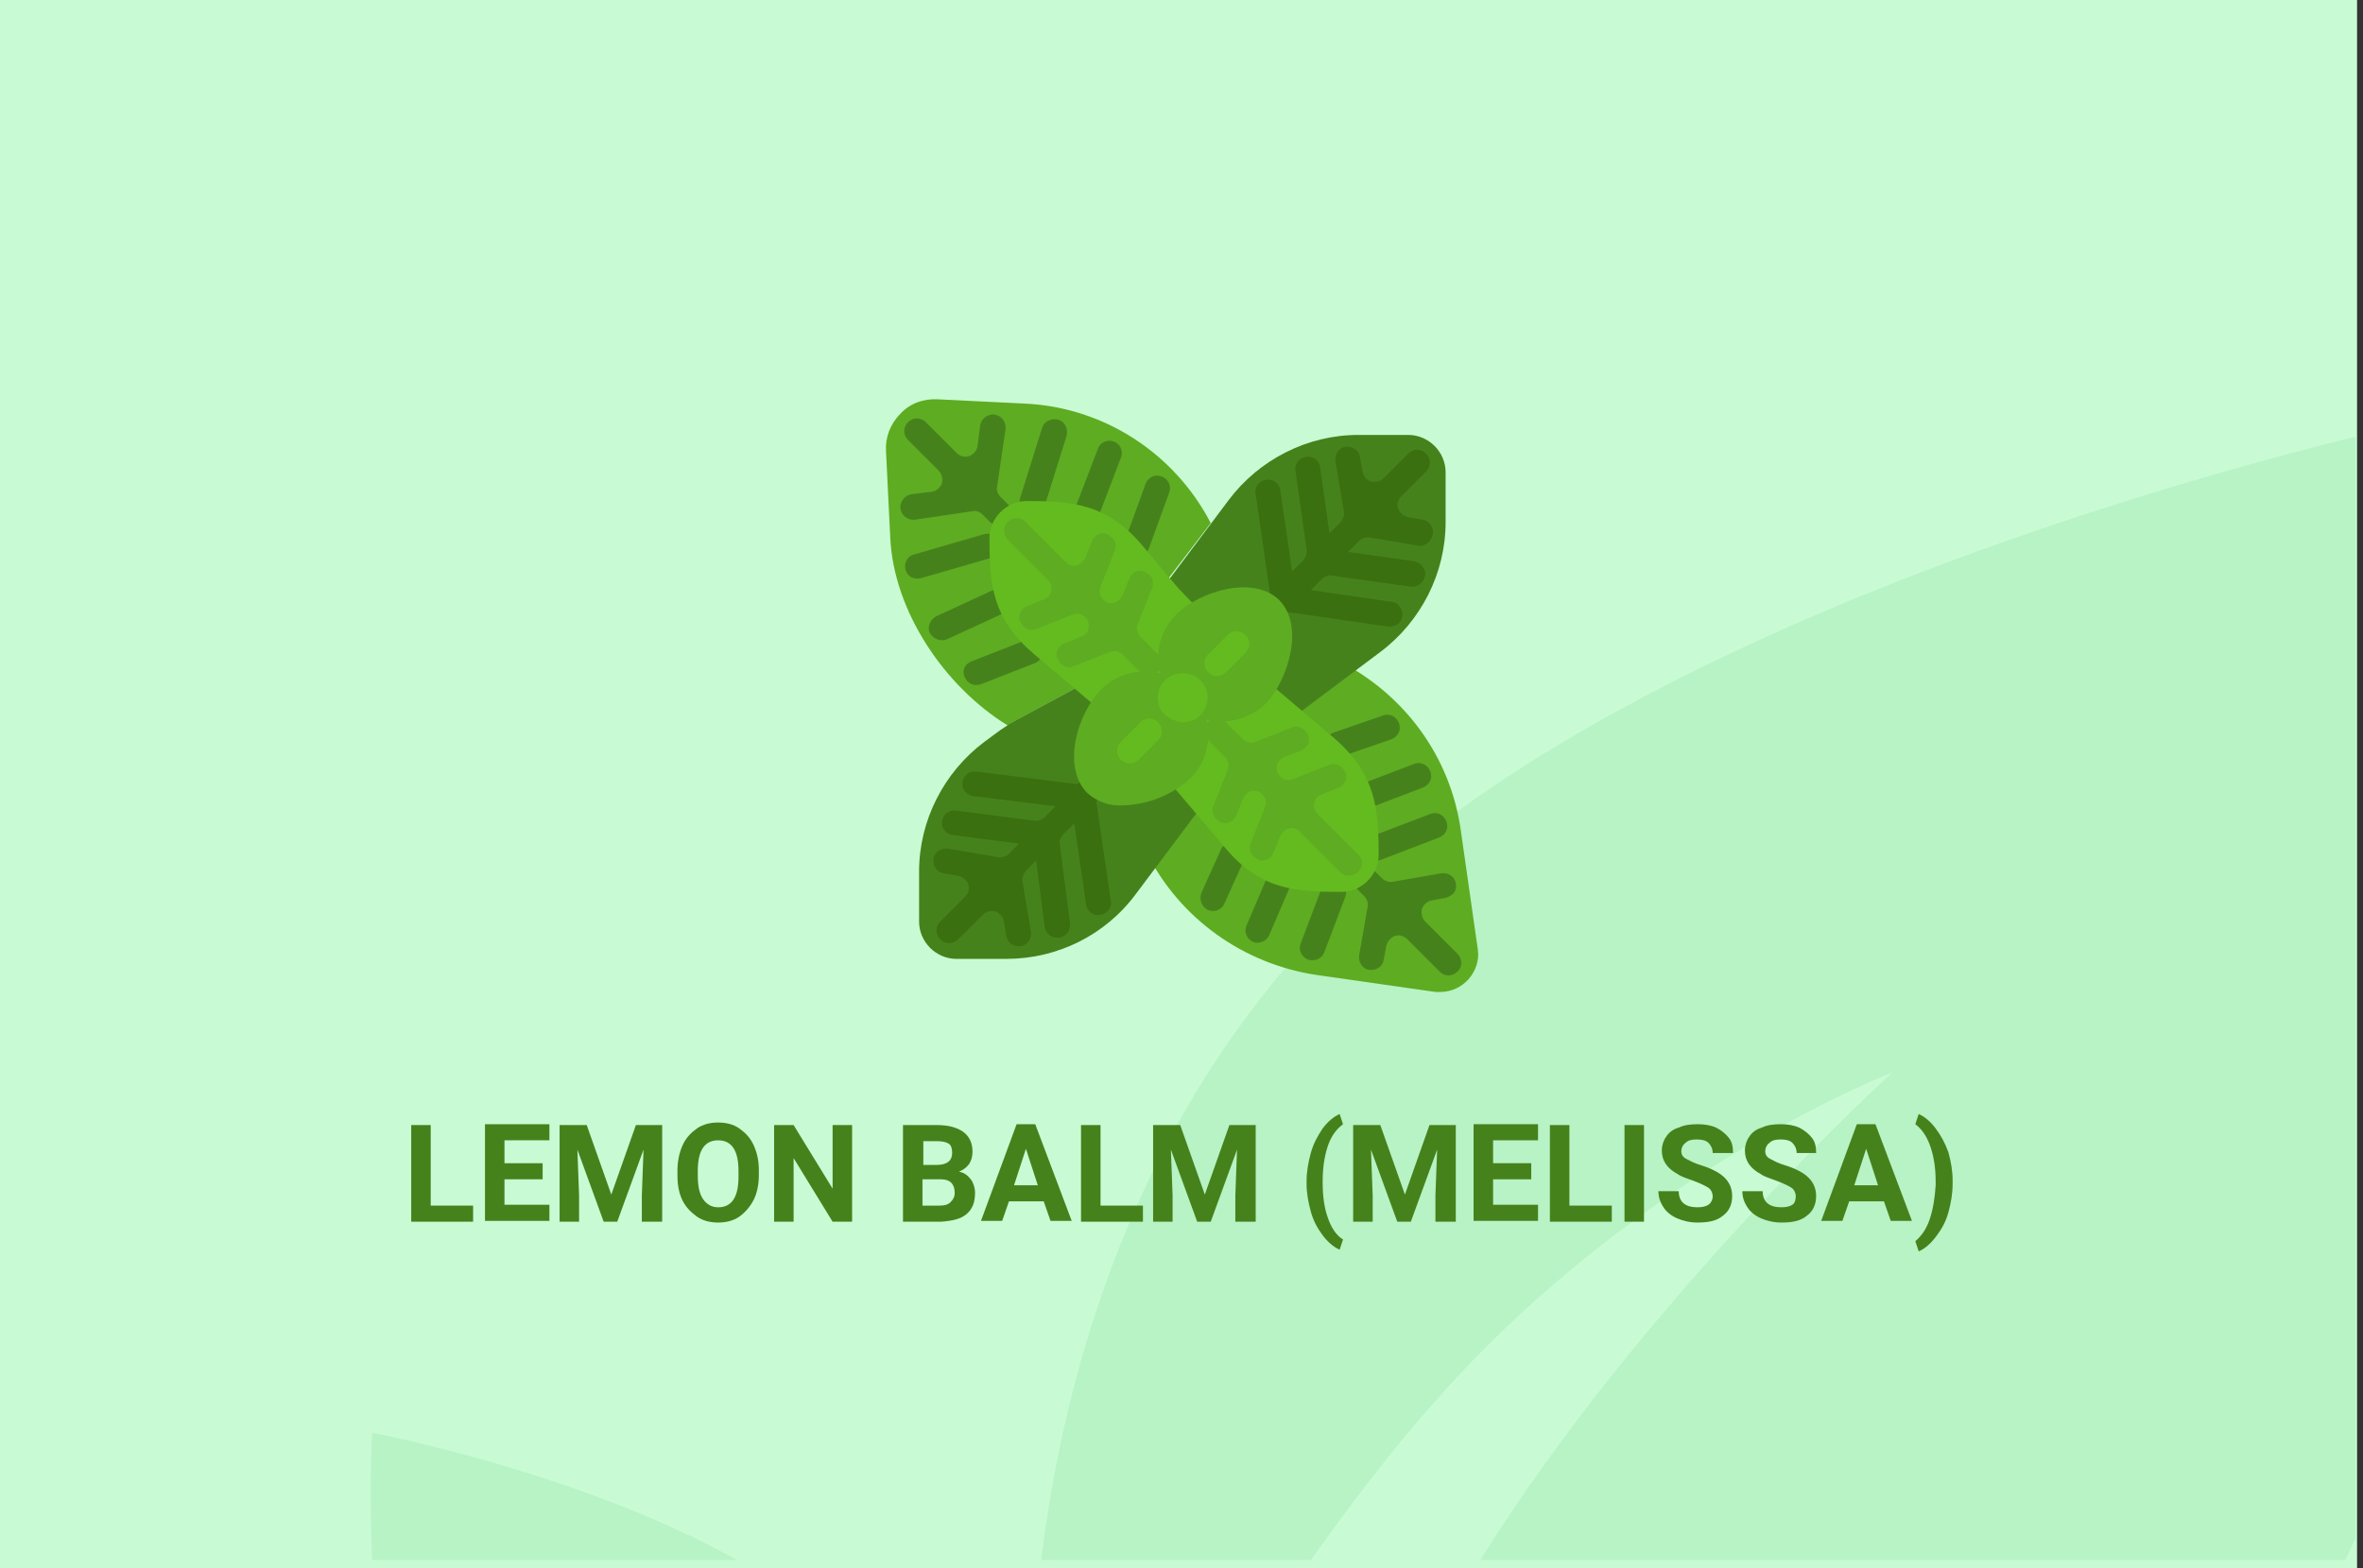 <?xml version="1.0" encoding="utf-8"?>
<!-- Generator: Adobe Illustrator 16.0.4, SVG Export Plug-In . SVG Version: 6.00 Build 0)  -->
<!DOCTYPE svg PUBLIC "-//W3C//DTD SVG 1.1//EN" "http://www.w3.org/Graphics/SVG/1.1/DTD/svg11.dtd">
<svg version="1.1" id="Слой_1" xmlns="http://www.w3.org/2000/svg" xmlns:xlink="http://www.w3.org/1999/xlink" x="0px" y="0px"
	 width="278.7px" height="185px" viewBox="0 0 278.7 185" enable-background="new 0 0 278.7 185" xml:space="preserve">
<rect x="0" y="0" width="278.7" height="185" fill="#333333" stroke="none"/>
<g id="Rectangle_756_1_" enable-background="new    ">
	<g id="Rectangle_756">
		<g>
			<rect fill="#C8FBD3" width="278" height="185"/>
		</g>
	</g>
</g>
<g id="Rectangle_757_copy_1_" enable-background="new    ">
	<g id="Rectangle_757_copy">
		<g>
			<path fill="#B7F3C4" d="M43.9,184h43c-18.6-10.4-43-15-43-15S43.5,175.2,43.9,184z M154.299,111.1
				C134,133.3,125.7,160.6,122.8,184h31.8c4.699-6.6,9.699-13.2,15-19.1c24-27.101,53.6-38.4,53.6-38.4S194,152.9,174.6,184h102
				c0.4-0.8,0.8-1.7,1.199-2.5v-130C246.1,59.4,184.1,78.5,154.299,111.1z"/>
		</g>
	</g>
</g>
<g>
	<path fill="#46821C" d="M50.8,142.2h5v1.899h-7.3V132.7h2.3V142.2z"/>
	<path fill="#46821C" d="M64,139.1h-4.5v3h5.3v1.9h-7.6v-11.4h7.6v1.9h-5.3v2.7H64V139.1z"/>
	<path fill="#46821C" d="M69.2,132.7l2.9,8.2l2.9-8.2h3.1V144.1h-2.4V141l0.2-5.4l-3.1,8.5h-1.6l-3.1-8.5l0.2,5.4v3.1H66V132.7H69.2
		z"/>
	<path fill="#46821C" d="M89.5,138.6c0,1.101-0.2,2.101-0.6,2.9s-1,1.5-1.7,2c-0.7,0.5-1.6,0.7-2.5,0.7c-0.9,0-1.8-0.2-2.5-0.7
		c-0.7-0.5-1.3-1.1-1.7-1.9c-0.4-0.8-0.6-1.8-0.6-2.899V138.1c0-1.1,0.2-2.1,0.6-3c0.4-0.899,1-1.5,1.7-2
		c0.7-0.5,1.6-0.699,2.5-0.699c0.9,0,1.8,0.199,2.5,0.699c0.7,0.5,1.3,1.101,1.7,2c0.4,0.9,0.6,1.801,0.6,2.9V138.6z M87.1,138.1
		c0-1.199-0.2-2.1-0.6-2.699c-0.4-0.601-1-0.9-1.8-0.9c-0.8,0-1.4,0.3-1.8,0.9c-0.4,0.6-0.6,1.5-0.6,2.699v0.601
		c0,1.2,0.2,2.1,0.6,2.7c0.4,0.6,1,1,1.8,1c0.8,0,1.4-0.301,1.8-0.9s0.6-1.5,0.6-2.7V138.1z"/>
	<path fill="#46821C" d="M100.5,144.1h-2.3l-4.6-7.5v7.5h-2.3V132.7h2.3l4.6,7.5v-7.5h2.3V144.1z"/>
	<path fill="#46821C" d="M106.5,144.1V132.7h4c1.4,0,2.4,0.3,3.1,0.8c0.7,0.5,1.1,1.3,1.1,2.3c0,0.601-0.1,1-0.4,1.5
		c-0.3,0.4-0.7,0.7-1.2,0.9c0.6,0.1,1,0.399,1.4,0.899c0.3,0.4,0.5,1,0.5,1.601c0,1.1-0.3,1.899-1,2.5c-0.7,0.6-1.7,0.8-3,0.899
		H106.5z M108.8,137.4h1.7c1.2,0,1.8-0.5,1.8-1.4c0-0.5-0.1-0.9-0.4-1.1c-0.3-0.2-0.8-0.301-1.4-0.301h-1.6v2.801H108.8z
		 M108.8,139.1v3.101h2c0.6,0,1-0.101,1.3-0.4c0.3-0.3,0.5-0.6,0.5-1.1c0-1-0.5-1.601-1.6-1.601H108.8z"/>
	<path fill="#46821C" d="M123.1,141.7H119l-0.8,2.3h-2.5l4.2-11.4h2.2l4.3,11.4h-2.5L123.1,141.7z M119.6,139.8h2.8l-1.4-4.3
		L119.6,139.8z"/>
	<path fill="#46821C" d="M129.8,142.2h5v1.899h-7.3V132.7h2.3V142.2z"/>
	<path fill="#46821C" d="M139.2,132.7l2.9,8.2l2.9-8.2h3.1V144.1h-2.4V141l0.2-5.4l-3.101,8.5h-1.6l-3.1-8.5l0.2,5.4v3.1H136V132.7
		H139.2z"/>
	<path fill="#46821C" d="M154.1,139.4c0-1.2,0.199-2.301,0.5-3.4c0.3-1.1,0.8-2,1.4-2.9c0.6-0.8,1.299-1.399,2-1.699l0.399,1.199
		c-0.8,0.601-1.399,1.4-1.8,2.601s-0.6,2.6-0.6,4.1v0.2c0,1.6,0.199,3,0.6,4.1c0.4,1.2,1,2.101,1.8,2.601L158,147.4
		c-0.701-0.301-1.4-0.9-2-1.7c-0.601-0.8-1.101-1.7-1.4-2.8c-0.301-1.101-0.5-2.2-0.5-3.301V139.4z"/>
	<path fill="#46821C" d="M162.799,132.7l2.9,8.2l2.9-8.2h3.1V144.1h-2.4V141l0.201-5.4l-3.101,8.5h-1.601l-3.1-8.5l0.2,5.4v3.1h-2.3
		V132.7H162.799z"/>
	<path fill="#46821C" d="M180.6,139.1h-4.5v3h5.3v1.9h-7.601v-11.4h7.601v1.9h-5.3v2.7h4.5V139.1z"/>
	<path fill="#46821C" d="M185.1,142.2h5v1.899h-7.301V132.7h2.301V142.2z"/>
	<path fill="#46821C" d="M193.9,144.1h-2.3V132.7h2.3V144.1z"/>
	<path fill="#46821C" d="M202,141.1c0-0.399-0.201-0.8-0.5-1c-0.301-0.199-0.9-0.5-1.701-0.8c-0.799-0.3-1.5-0.5-1.899-0.8
		c-1.3-0.7-1.899-1.6-1.899-2.8c0-0.601,0.199-1.2,0.5-1.601c0.299-0.5,0.799-0.899,1.5-1.1c0.6-0.3,1.399-0.4,2.199-0.4
		c0.801,0,1.5,0.101,2.2,0.4c0.601,0.3,1.101,0.7,1.5,1.2s0.5,1.1,0.5,1.8H202c0-0.5-0.201-0.9-0.5-1.2
		c-0.301-0.3-0.801-0.399-1.4-0.399s-1,0.1-1.301,0.399c-0.299,0.2-0.5,0.601-0.5,1c0,0.4,0.201,0.7,0.601,0.9s0.899,0.5,1.601,0.7
		c1.299,0.399,2.299,0.899,2.899,1.5c0.601,0.6,0.899,1.3,0.899,2.199c0,1-0.399,1.801-1.1,2.301c-0.699,0.6-1.699,0.8-3,0.8
		c-0.9,0-1.699-0.2-2.4-0.5c-0.699-0.3-1.299-0.8-1.6-1.3c-0.4-0.601-0.6-1.2-0.6-1.9h2.4c0,1.3,0.799,1.9,2.199,1.9
		c0.6,0,1-0.101,1.301-0.301C201.799,141.9,202,141.5,202,141.1z"/>
	<path fill="#46821C" d="M211.799,141.1c0-0.399-0.199-0.8-0.5-1c-0.299-0.199-0.899-0.5-1.699-0.8c-0.801-0.3-1.5-0.5-1.9-0.8
		c-1.3-0.7-1.9-1.6-1.9-2.8c0-0.601,0.201-1.2,0.5-1.601c0.301-0.5,0.801-0.899,1.5-1.1c0.601-0.3,1.4-0.4,2.201-0.4
		c0.799,0,1.5,0.101,2.199,0.4c0.6,0.3,1.1,0.7,1.5,1.2s0.5,1.1,0.5,1.8h-2.3c0-0.5-0.2-0.9-0.5-1.2S210.6,134.4,210,134.4
		c-0.601,0-1,0.1-1.301,0.399c-0.3,0.2-0.5,0.601-0.5,1c0,0.4,0.2,0.7,0.6,0.9c0.4,0.2,0.9,0.5,1.601,0.7
		c1.3,0.399,2.3,0.899,2.899,1.5c0.601,0.6,0.9,1.3,0.9,2.199c0,1-0.4,1.801-1.1,2.301c-0.7,0.6-1.7,0.8-3,0.8
		c-0.9,0-1.7-0.2-2.4-0.5c-0.699-0.3-1.3-0.8-1.6-1.3c-0.4-0.601-0.6-1.2-0.6-1.9h2.399c0,1.3,0.8,1.9,2.2,1.9
		c0.6,0,1-0.101,1.3-0.301C211.7,141.9,211.799,141.5,211.799,141.1z"/>
	<path fill="#46821C" d="M222.2,141.7h-4.1l-0.801,2.3h-2.5L219,132.6h2.199L225.5,144H223L222.2,141.7z M218.7,139.8h2.801
		l-1.4-4.3L218.7,139.8z"/>
	<path fill="#46821C" d="M230.299,139.6c0,1.2-0.199,2.301-0.5,3.4c-0.299,1.1-0.799,2-1.5,2.9c-0.6,0.8-1.299,1.399-2,1.699
		L225.9,146.4c0.7-0.601,1.3-1.4,1.7-2.601s0.6-2.5,0.699-4V139.4c0-1.601-0.199-2.9-0.6-4.101s-1-2.1-1.8-2.7l0.399-1.199
		c0.701,0.3,1.4,0.899,2,1.699c0.601,0.801,1.101,1.7,1.5,2.801c0.301,1.1,0.5,2.199,0.5,3.3V139.6z"/>
</g>
<g>
	<path fill="#5EAC22" d="M174.299,112l-2-14c-1.199-8.7-6.6-16.1-14.5-20.1l-0.699,1.3l-20.6,20.6l-1.3,0.7
		c3.9,7.8,11.4,13.2,20.099,14.5l14,2c0.201,0,0.4,0,0.601,0c1.3,0,2.5-0.6,3.3-1.5C174,114.6,174.5,113.3,174.299,112z"/>
	<path fill="#46821C" d="M152,85l10.799-8.1c4.801-3.6,7.701-9.3,7.701-15.3v-5.9c0-2.4-2-4.4-4.4-4.4h-5.9
		c-6,0-11.699,2.9-15.3,7.7l-8.1,10.8L152,85z"/>
	<g>
		<path fill="#46821C" d="M171.9,112.5l-3.8-3.8c-0.4-0.4-0.5-1-0.4-1.5c0.2-0.5,0.6-0.9,1.2-1l1.601-0.3
			c0.399-0.101,0.699-0.301,1-0.601c0.199-0.3,0.299-0.7,0.199-1.1c-0.1-0.8-0.9-1.3-1.699-1.2l-5.701,1c-0.5,0.1-1-0.1-1.299-0.4
			l-0.801-0.8c-0.6-0.6-1.5-0.6-2.1,0c-0.6,0.601-0.6,1.5,0,2.101l0.8,0.8c0.3,0.3,0.5,0.8,0.399,1.3l-1,5.7
			c-0.1,0.8,0.4,1.6,1.201,1.7c0.799,0.1,1.6-0.4,1.699-1.2l0.301-1.601c0.1-0.5,0.5-1,1-1.199c0.5-0.2,1.1,0,1.5,0.399l3.799,3.8
			c0.601,0.601,1.5,0.601,2.101,0C172.5,114.1,172.5,113.1,171.9,112.5z"/>
		<path fill="#46821C" d="M147,109.2l2.399-5.601c0.3-0.8,1.2-1.1,1.899-0.8c0.701,0.3,1.101,1.2,0.801,1.9l-2.4,5.6
			c-0.3,0.7-1.199,1.101-1.9,0.8C147.1,110.8,146.7,110,147,109.2z"/>
		<path fill="#46821C" d="M153.4,111.3l2.5-6.6c0.3-0.8,1.101-1.101,1.899-0.9c0.801,0.3,1.101,1.101,0.9,1.9l-2.5,6.6
			c-0.3,0.8-1.1,1.101-1.9,0.9C153.5,112.9,153.1,112,153.4,111.3z"/>
		<path fill="#46821C" d="M161.9,98.6l6.8-2.6c0.801-0.3,1.6,0.1,1.9,0.9c0.3,0.8-0.1,1.6-0.9,1.899l-6.8,2.601
			c-0.8,0.3-1.601-0.101-1.899-0.9C160.799,99.7,161.2,98.9,161.9,98.6z"/>
		<path fill="#46821C" d="M141.7,105.3l2.301-5.1c0.299-0.7,1.199-1.101,2-0.7c0.699,0.3,1.1,1.2,0.699,2l-2.3,5.1
			c-0.3,0.7-1.2,1.101-2,0.7C141.7,106.9,141.4,106,141.7,105.3z"/>
		<path fill="#46821C" d="M161.299,92.2l5.5-2.1c0.801-0.3,1.601,0.1,1.9,0.9c0.301,0.8-0.1,1.6-0.9,1.9l-5.5,2.1
			c-0.799,0.3-1.6-0.1-1.899-0.9C160.1,93.3,160.5,92.4,161.299,92.2z"/>
		<path fill="#46821C" d="M157.299,86.4l5.801-2c0.8-0.3,1.6,0.1,1.9,0.9c0.299,0.8-0.101,1.6-0.9,1.9l-5.801,2
			c-0.799,0.3-1.6-0.1-1.899-0.9C156.1,87.5,156.5,86.7,157.299,86.4z"/>
	</g>
	<path fill="#5EAC22" d="M142.799,61.7c-4.299-8.3-12.699-13.7-22-14.1l-10.2-0.5c-1.7-0.1-3.3,0.5-4.4,1.7
		c-1.2,1.2-1.8,2.8-1.7,4.4l0.5,10.2c0.4,8.7,6.4,17.6,13.9,22.2c0.4-0.3,0.8-0.6,1.2-0.8l8-4.3l-1.2-1l-3.9-3.3l-0.2-0.2
		c-1.9-1.4-3.2-3.4-4-5.6c-0.6-2.2-0.8-4.5-0.7-6.9c0-1.6,1.3-2.9,2.9-2.9c2.3-0.1,4.6,0.1,6.8,0.7c2.2,0.7,4.2,2.1,5.6,4l3.5,4.1
		L142.799,61.7z"/>
	<path fill="#46821C" d="M118.9,61.6c0.6-0.6,0.6-1.5,0-2.1l-0.9-0.9c-0.3-0.3-0.5-0.8-0.4-1.2l1-6.8c0.1-0.8-0.5-1.6-1.3-1.7
		c-0.8-0.1-1.6,0.5-1.7,1.3l-0.3,2.4c-0.1,0.6-0.5,1-1,1.2c-0.5,0.2-1.1,0-1.5-0.4l-3.6-3.6c-0.6-0.6-1.5-0.6-2.1,0
		c-0.6,0.6-0.6,1.5,0,2.1l3.6,3.6c0.4,0.4,0.5,1,0.4,1.5c-0.2,0.5-0.6,0.9-1.2,1l-2.4,0.3c-0.8,0.1-1.4,0.9-1.3,1.7
		c0.1,0.8,0.9,1.4,1.7,1.3l6.8-1c0.5-0.1,0.9,0.1,1.2,0.4l0.9,0.9C117.4,62.1,118.3,62.1,118.9,61.6z"/>
	<path fill="#46821C" d="M126.9,59.7l2.6-6.8c0.3-0.8,1.2-1.1,1.9-0.8c0.8,0.3,1.1,1.2,0.8,1.9l-2.6,6.8c-0.3,0.8-1.2,1.1-1.9,0.8
		C127,61.3,126.6,60.4,126.9,59.7z"/>
	<path fill="#46821C" d="M120.3,58.8l2.6-8.3c0.2-0.8,1.1-1.2,1.9-1c0.8,0.2,1.2,1.1,1,1.9l-2.6,8.3c-0.2,0.8-1.1,1.2-1.9,1
		C120.5,60.4,120.1,59.6,120.3,58.8z"/>
	<path fill="#46821C" d="M107.8,65.4l8.3-2.4c0.8-0.2,1.6,0.2,1.8,1l0,0c0.2,0.8-0.2,1.6-1,1.8l-8.3,2.4c-0.8,0.2-1.6-0.2-1.8-1l0,0
		C106.6,66.4,107,65.6,107.8,65.4z"/>
	<path fill="#46821C" d="M132.7,63.7l2.4-6.6c0.3-0.8,1.1-1.2,1.9-0.9c0.8,0.3,1.2,1.1,0.9,1.9l-2.4,6.6c-0.3,0.8-1.1,1.2-1.9,0.9
		C132.9,65.3,132.5,64.5,132.7,63.7z"/>
	<path fill="#46821C" d="M110.4,72.7l6.5-3c0.7-0.3,1.6,0,2,0.7c0.3,0.7,0,1.6-0.7,2l-6.5,3c-0.7,0.3-1.6,0-2-0.7
		C109.3,74,109.7,73.1,110.4,72.7z"/>
	<path fill="#46821C" d="M114.6,78l6.4-2.5c0.8-0.3,1.6,0.1,1.9,0.8c0.3,0.8-0.1,1.6-0.8,1.9l-6.4,2.5c-0.8,0.3-1.6-0.1-1.9-0.8
		C113.4,79.1,113.8,78.3,114.6,78z"/>
	<path fill="#46821C" d="M127.9,80.6l-8,4.3c-0.7,0.4-1.3,0.8-1.9,1.2l-1.9,1.4c-4.8,3.6-7.7,9.3-7.7,15.3v5.9
		c0,2.399,2,4.399,4.4,4.399h5.9c6,0,11.7-2.8,15.3-7.699l8.1-10.801L127.9,80.6z"/>
	<path fill="#3A700F" d="M129.3,94.5l0.9-0.9l-2.1-2.1l-1,1l-12-1.5c-0.8-0.1-1.5,0.5-1.6,1.3s0.5,1.5,1.3,1.601l9.7,1.199
		l-1.3,1.301c-0.3,0.3-0.8,0.5-1.2,0.399l-9.3-1.2c-0.8-0.1-1.5,0.5-1.6,1.301c-0.1,0.8,0.5,1.5,1.3,1.6l7.8,1l-1.2,1.2
		c-0.3,0.3-0.8,0.5-1.3,0.399l-5.9-1c-0.8-0.1-1.6,0.4-1.7,1.2s0.4,1.601,1.2,1.7l1.7,0.3c0.5,0.101,1,0.5,1.2,1
		c0.2,0.5,0,1.101-0.4,1.5l-2.9,2.9c-0.6,0.6-0.6,1.5,0,2.1c0.6,0.601,1.5,0.601,2.1,0l2.9-2.899c0.4-0.4,1-0.5,1.5-0.4
		c0.5,0.2,0.9,0.6,1,1.2l0.3,1.7c0.1,0.8,0.9,1.3,1.7,1.199c0.8-0.1,1.3-0.899,1.2-1.699l-1-5.9c-0.1-0.5,0.1-0.9,0.4-1.3l1.2-1.2
		l1,7.8c0.1,0.8,0.8,1.4,1.7,1.3c0.8-0.1,1.4-0.8,1.3-1.699L125,99.6c-0.1-0.5,0.1-0.899,0.4-1.199l1.3-1.301l1.4,9.601
		c0.1,0.8,0.9,1.399,1.7,1.2c0.8-0.101,1.4-0.9,1.2-1.7L129.3,94.5z"/>
	<path fill="#3A700F" d="M169,63c0.1-0.8-0.4-1.6-1.201-1.7L166.1,61c-0.5-0.1-1-0.5-1.2-1s0-1.1,0.399-1.5l2.9-2.9
		c0.6-0.6,0.6-1.5,0-2.1s-1.5-0.6-2.1,0l-2.9,2.9c-0.4,0.4-1,0.5-1.5,0.4c-0.5-0.2-0.9-0.6-1-1.2l-0.3-1.7
		c-0.101-0.8-0.899-1.3-1.7-1.2c-0.8,0.1-1.3,0.9-1.199,1.7l1,5.9c0.1,0.5-0.101,0.9-0.4,1.3l-1.301,1.3l-1.1-7.8
		c-0.1-0.8-0.9-1.4-1.699-1.2c-0.801,0.1-1.4,0.9-1.201,1.7l1.301,9.2c0.1,0.5-0.1,0.9-0.4,1.3l-1.3,1.3L151,57.8
		c-0.101-0.8-0.9-1.4-1.701-1.2c-0.799,0.1-1.399,0.9-1.199,1.7l1.699,11.8l-1,1l2.101,2.1l1-1l11.8,1.7c0.801,0.1,1.6-0.4,1.7-1.2
		c0.101-0.8-0.399-1.6-1.2-1.7l-9.6-1.4l1.3-1.3c0.3-0.3,0.8-0.5,1.2-0.4l9.3,1.3c0.8,0.1,1.5-0.5,1.7-1.3
		c0.1-0.8-0.5-1.5-1.301-1.7L159,65.1l1.299-1.3c0.301-0.3,0.801-0.5,1.301-0.4l5.9,1C168.1,64.4,168.9,63.8,169,63z"/>
	<path fill="#64BB1F" d="M137.8,92.1l6.701,7.9c4.1,4.9,8.1,5.2,13.699,5.2c2.4,0,4.4-2,4.4-4.4c0-5.6-0.4-9.5-5.2-13.7l-7.899-6.7
		L138.9,69.3l-4.2-5c-4.1-4.8-8-5.2-13.6-5.2c-2.4,0-4.4,2-4.4,4.4c0,5.6,0.4,9.5,5.2,13.6l7.9,6.7L137.8,92.1z"/>
	<path fill="#5EAC22" d="M136.6,77.2l-2.1-2.1c-0.4-0.4-0.5-1-0.3-1.5l1.7-4.3c0.3-0.7-0.1-1.5-0.8-1.8l-0.1-0.1
		c-0.7-0.3-1.5,0.1-1.8,0.8l-0.8,2c-0.2,0.4-0.6,0.8-1,0.9c-0.5,0.1-0.9,0-1.3-0.4c-0.4-0.4-0.5-1-0.3-1.5l1.7-4.3
		c0.3-0.7-0.1-1.5-0.8-1.8l-0.1-0.1c-0.7-0.3-1.5,0.1-1.8,0.8l-0.8,2c-0.2,0.4-0.6,0.8-1,0.9c-0.5,0.1-0.9,0-1.3-0.4l-4.8-4.8
		c-0.5-0.5-1.4-0.5-2,0l-0.1,0.1c-0.5,0.5-0.5,1.4,0,2l4.8,4.8c0.3,0.3,0.5,0.8,0.4,1.3s-0.4,0.8-0.9,1l-2,0.8
		c-0.7,0.3-1.1,1.1-0.8,1.8l0.1,0.1c0.3,0.7,1.1,1.1,1.8,0.8l4.3-1.7c0.5-0.2,1.1-0.1,1.5,0.3c0.3,0.3,0.5,0.8,0.4,1.3
		s-0.4,0.8-0.9,1l-2,0.8c-0.7,0.3-1.1,1.1-0.8,1.8l0.1,0.1c0.3,0.7,1.1,1.1,1.8,0.8l4.3-1.7c0.5-0.2,1.1-0.1,1.5,0.3l2.1,2.1
		c0.5,0.5,1.4,0.5,2,0l0.1-0.1C137.2,78.7,137.2,77.8,136.6,77.2z"/>
	<path fill="#5EAC22" d="M160.2,100.8l-4.8-4.8c-0.3-0.3-0.5-0.8-0.399-1.3c0.1-0.5,0.399-0.8,0.899-1l2-0.8
		c0.7-0.3,1.101-1.1,0.8-1.8l-0.1-0.1c-0.301-0.7-1.1-1.1-1.801-0.8l-4.299,1.7c-0.5,0.2-1.101,0.1-1.5-0.3
		c-0.301-0.3-0.5-0.8-0.4-1.3s0.4-0.8,0.9-1l2-0.8c0.699-0.3,1.1-1.1,0.799-1.8l-0.1-0.1c-0.3-0.7-1.1-1.1-1.8-0.8l-4.3,1.7
		c-0.5,0.2-1.1,0.1-1.5-0.3l-2.1-2.1c-0.5-0.5-1.4-0.5-2,0l-0.101,0.1c-0.5,0.5-0.5,1.4,0,2l2.101,2.1c0.399,0.4,0.5,1,0.299,1.5
		l-1.699,4.3c-0.301,0.7,0.1,1.5,0.8,1.801L144,97c0.699,0.3,1.5-0.1,1.799-0.8l0.801-2c0.199-0.4,0.6-0.8,1-0.9
		c0.5-0.1,0.9,0,1.3,0.4c0.399,0.399,0.5,1,0.3,1.5l-1.699,4.3c-0.301,0.7,0.1,1.5,0.799,1.8l0.101,0.101
		c0.7,0.3,1.5-0.101,1.8-0.801l0.801-2c0.199-0.399,0.6-0.8,1-0.899c0.5-0.101,0.899,0,1.299,0.399l4.801,4.801c0.5,0.5,1.4,0.5,2,0
		l0.1-0.101C160.799,102.2,160.799,101.4,160.2,100.8z"/>
	<path fill="#5EAC22" d="M150.9,70.8c-3-3-9.399-1.1-12.2,1.7c-1.8,1.8-2.5,4.4-1.9,6.9c-2.5-0.6-5.1,0.1-6.9,1.9
		c-2.8,2.8-4.7,9.1-1.7,12.2c1.1,1,2.6,1.6,4.2,1.5c3-0.1,5.8-1.2,8-3.2c1.8-1.8,2.5-4.4,1.899-6.9c0.601,0.1,1.201,0.2,1.801,0.2
		c1.9,0,3.8-0.8,5.199-2.1C151.9,80.2,153.9,73.9,150.9,70.8z"/>
	<path fill="#64BB1F" d="M142.5,77.2l2.299-2.3c0.601-0.6,1.5-0.6,2.101,0s0.601,1.5,0,2.1l-2.3,2.3c-0.6,0.6-1.5,0.6-2.1,0
		C141.9,78.7,141.9,77.7,142.5,77.2z"/>
	<path fill="#64BB1F" d="M132.2,87.5l2.3-2.3c0.6-0.6,1.5-0.6,2.1,0c0.6,0.6,0.6,1.5,0,2.1l-2.3,2.3c-0.6,0.6-1.5,0.6-2.1,0
		C131.6,89,131.6,88.1,132.2,87.5z"/>
	<path fill="#64BB1F" d="M139.5,85.2c1.5,0,2.7-1.1,2.9-2.5c0.2-1.5-0.7-2.8-2.101-3.2c-1.399-0.4-2.899,0.3-3.5,1.6
		c-0.4,0.9-0.3,2,0.2,2.8C137.6,84.6,138.5,85.1,139.5,85.2z"/>
</g>
</svg>

